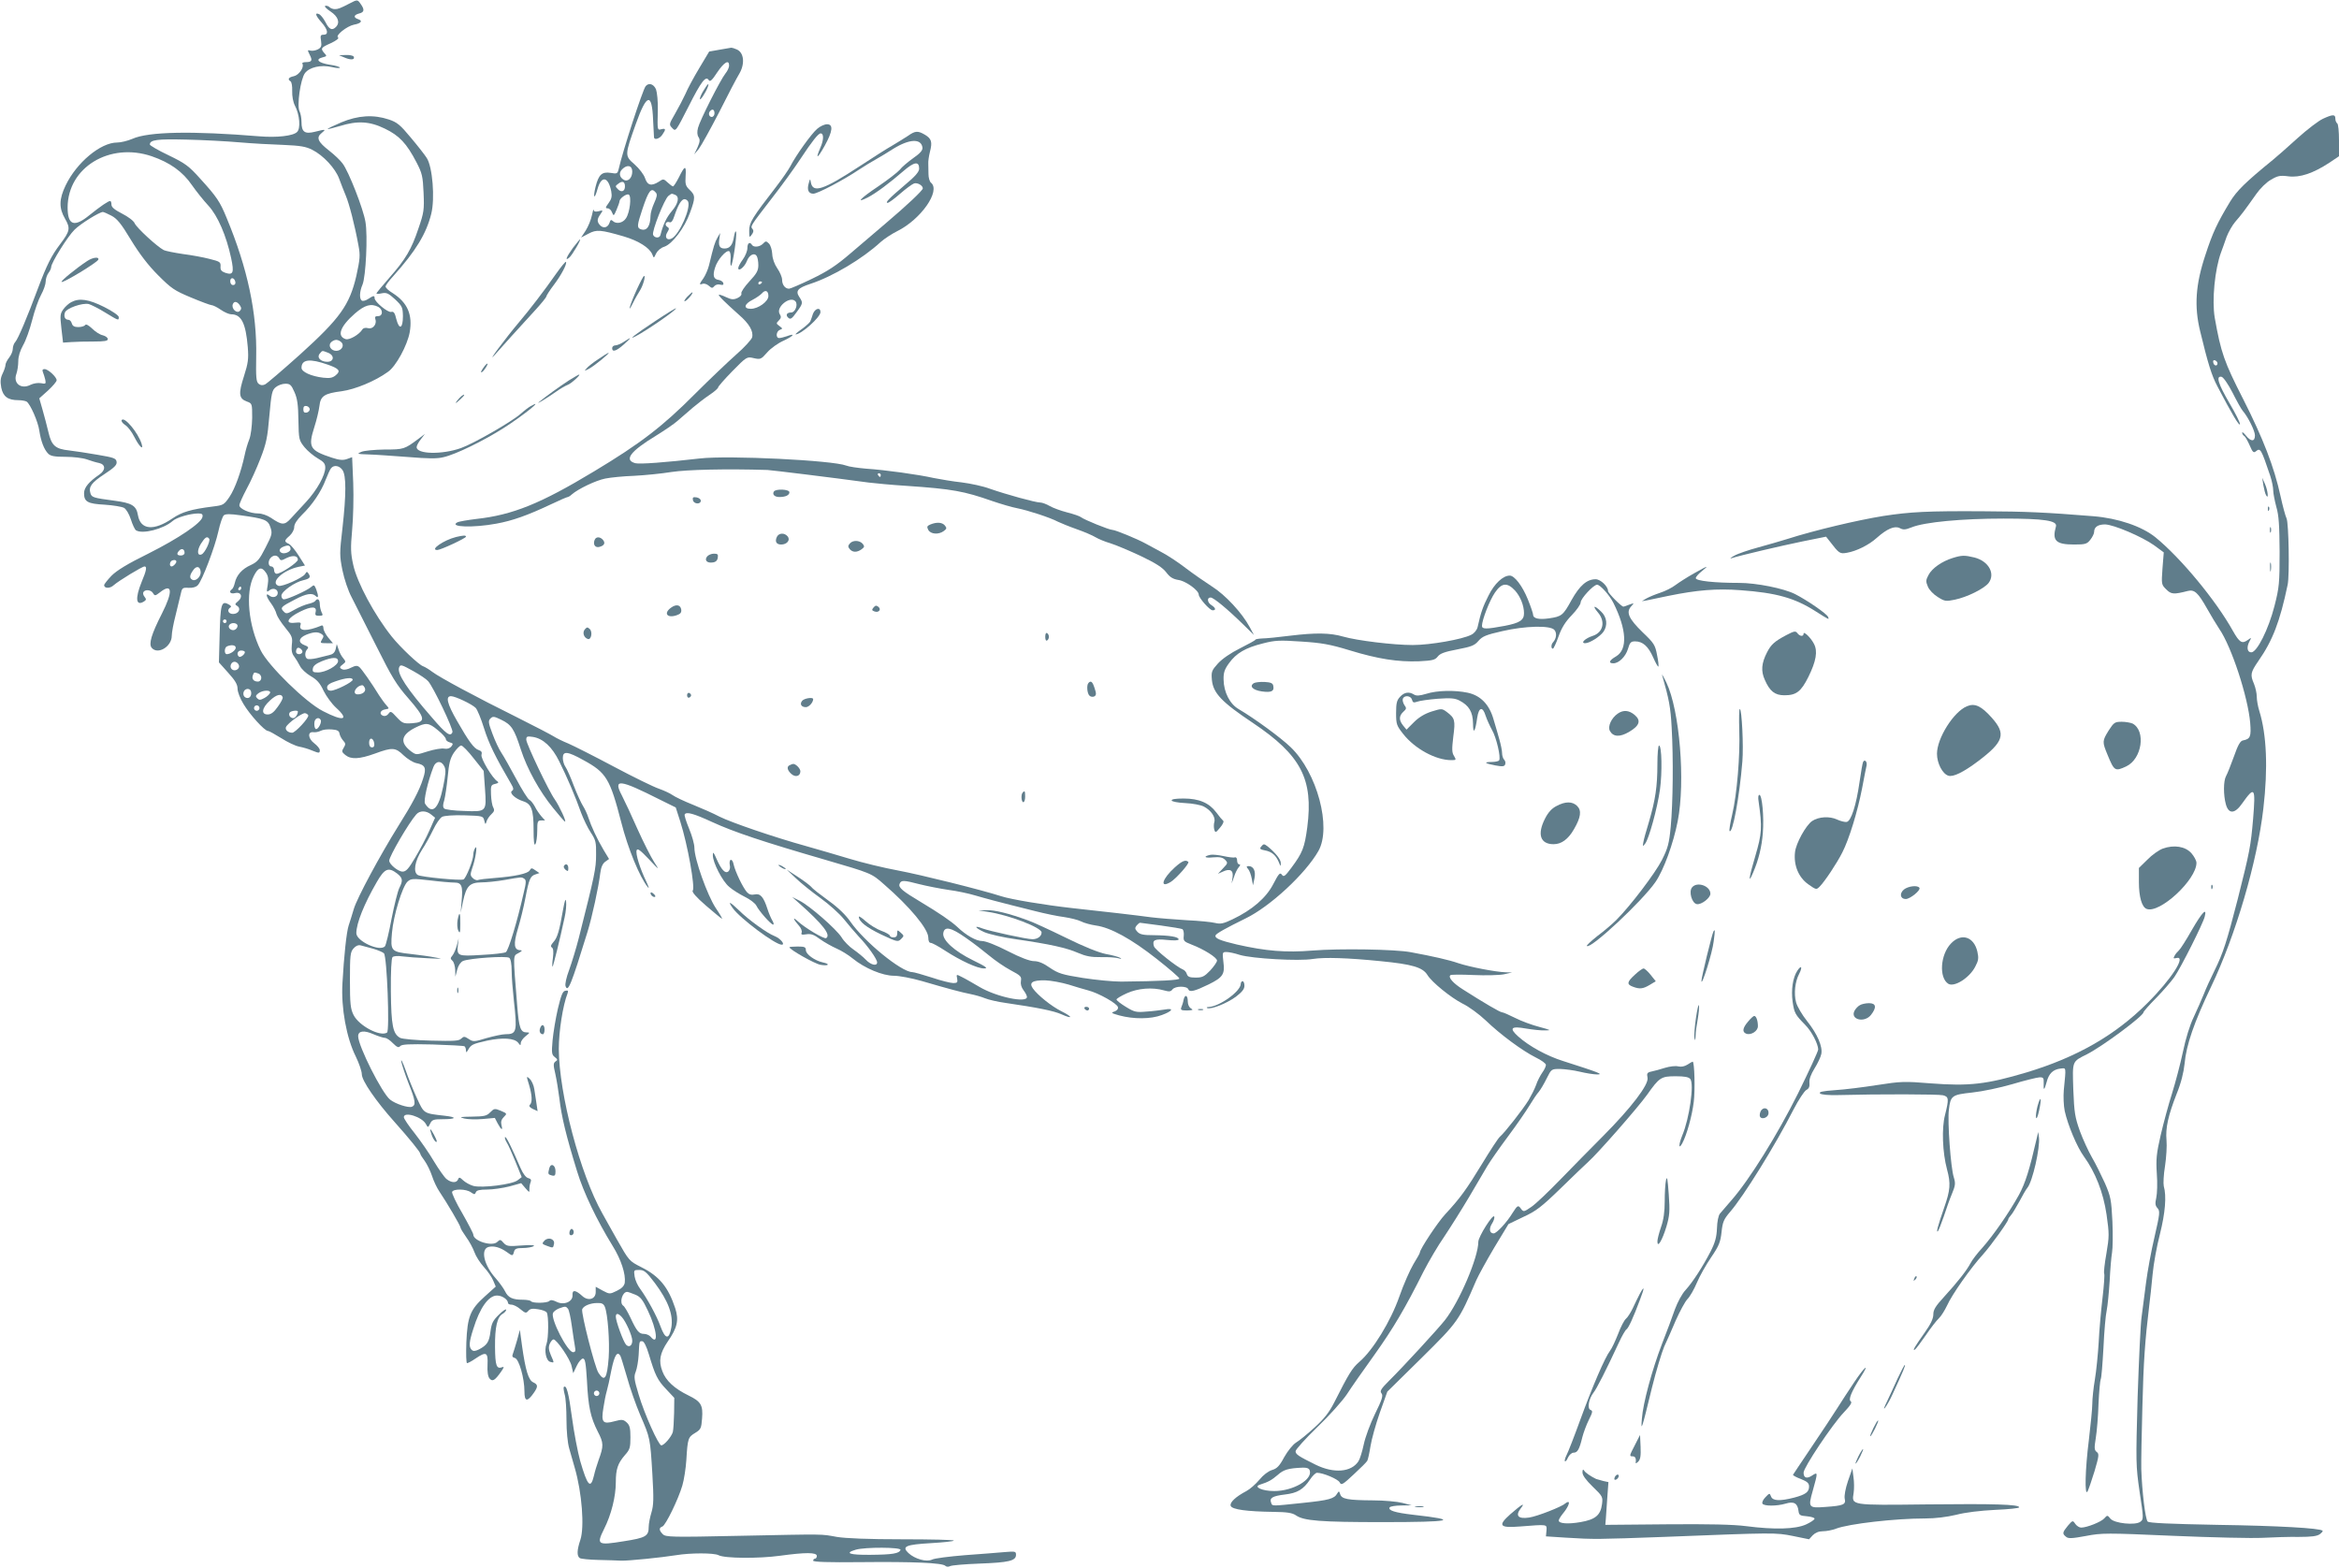 <?xml version="1.0" standalone="no"?>
<!DOCTYPE svg PUBLIC "-//W3C//DTD SVG 20010904//EN"
 "http://www.w3.org/TR/2001/REC-SVG-20010904/DTD/svg10.dtd">
<svg version="1.0" xmlns="http://www.w3.org/2000/svg"
 width="1280pt" height="858pt" viewBox="0 0 1280 858"
 preserveAspectRatio="xMidYMid meet">
<g transform="translate(0,858) scale(0.1,-0.1)"
fill="#607d8b" stroke="none">
<path d="M1915 8562 c-54 -28 -65 -32 -83 -32 -10 0 -23 5 -29 11 -6 6 -17 9
-23 7 -7 -2 6 -16 29 -31 42 -28 53 -61 29 -85 -21 -21 -37 -13 -57 27 -11 21
-27 41 -36 44 -24 10 -18 -9 15 -46 35 -40 39 -67 11 -67 -17 0 -19 -5 -14
-34 4 -28 1 -36 -17 -46 -12 -6 -30 -10 -41 -7 -17 5 -17 3 -4 -23 16 -31 12
-40 -22 -40 -13 0 -22 -4 -18 -9 11 -19 -19 -62 -47 -68 -29 -6 -36 -17 -18
-28 6 -4 10 -27 9 -53 -1 -28 5 -61 15 -80 26 -50 32 -125 12 -144 -21 -22
-111 -32 -207 -24 -365 30 -607 26 -695 -14 -26 -11 -63 -20 -83 -20 -91 0
-222 -110 -282 -235 -36 -75 -37 -124 -3 -182 30 -52 27 -68 -26 -138 -48 -63
-74 -115 -121 -240 -61 -164 -110 -279 -125 -296 -8 -8 -14 -26 -14 -38 0 -13
-9 -34 -20 -48 -11 -14 -20 -32 -20 -40 0 -8 -7 -30 -16 -48 -12 -25 -13 -44
-7 -77 10 -48 36 -68 93 -68 19 0 40 -4 46 -8 20 -14 62 -109 69 -158 9 -59
26 -104 49 -127 13 -13 35 -17 94 -17 42 0 94 -6 117 -14 22 -8 52 -17 68 -20
35 -8 36 -39 1 -63 -57 -39 -84 -71 -84 -102 0 -47 19 -58 113 -63 46 -3 93
-11 105 -17 12 -6 28 -33 38 -63 9 -29 22 -56 28 -60 35 -23 151 7 201 51 21
19 96 41 140 41 20 0 26 -4 23 -19 -6 -33 -130 -117 -295 -200 -116 -57 -174
-93 -203 -122 -22 -23 -40 -46 -40 -51 0 -19 32 -20 53 0 26 23 155 102 168
102 14 0 11 -21 -16 -85 -37 -91 -31 -135 14 -106 12 8 12 12 2 25 -7 8 -10
20 -6 26 10 16 43 12 53 -7 9 -15 12 -14 37 5 68 54 73 6 11 -116 -58 -114
-73 -166 -56 -187 33 -40 110 6 110 66 0 17 9 66 20 108 10 42 23 94 28 116 8
38 10 40 44 38 23 -1 41 4 51 15 24 26 93 208 112 294 9 42 23 82 30 88 10 8
35 8 91 0 132 -18 151 -25 164 -66 11 -33 9 -41 -27 -111 -33 -65 -44 -78 -80
-95 -48 -21 -79 -56 -88 -98 -4 -17 -11 -32 -16 -35 -19 -13 -8 -27 16 -21 35
9 46 -21 18 -44 -18 -15 -19 -18 -5 -26 23 -15 8 -44 -23 -44 -26 0 -35 23
-14 36 7 4 2 11 -13 18 -36 19 -42 -2 -46 -169 l-4 -150 51 -57 c38 -42 51
-64 51 -87 0 -17 14 -54 32 -83 34 -58 116 -148 134 -148 6 0 38 -18 72 -39
34 -22 78 -43 99 -47 21 -4 52 -13 70 -21 40 -16 43 -16 43 2 0 8 -14 25 -30
37 -35 26 -38 65 -5 61 11 -2 29 2 41 8 11 6 38 9 60 7 30 -2 40 -8 42 -23 2
-11 11 -28 20 -38 14 -15 14 -21 3 -39 -12 -19 -11 -24 9 -40 31 -25 76 -23
162 8 95 35 112 34 157 -10 20 -19 51 -38 68 -42 51 -10 58 -26 38 -86 -19
-62 -60 -139 -135 -258 -101 -162 -227 -396 -244 -455 -10 -33 -22 -73 -28
-90 -12 -36 -26 -171 -34 -316 -8 -135 22 -299 73 -401 18 -37 33 -81 33 -97
0 -35 77 -147 179 -261 83 -93 141 -165 141 -174 0 -4 11 -22 24 -39 13 -18
31 -55 40 -82 9 -28 27 -66 40 -85 43 -64 116 -188 116 -198 0 -5 14 -28 31
-52 17 -23 37 -60 45 -82 8 -23 31 -59 52 -82 21 -23 44 -56 51 -74 l14 -33
-60 -54 c-80 -72 -95 -110 -101 -252 -2 -63 -1 -113 4 -113 5 0 26 11 46 25
59 40 69 35 66 -33 -2 -39 2 -65 11 -76 16 -19 29 -11 63 37 16 23 18 29 7 25
-32 -12 -39 7 -40 110 -1 110 12 166 42 182 10 6 19 16 19 22 0 7 -18 -5 -39
-26 -34 -33 -41 -48 -47 -93 -7 -57 -18 -74 -63 -98 -21 -10 -31 -11 -40 -2
-16 16 -14 43 9 114 36 117 84 183 130 183 28 0 60 -22 60 -41 0 -5 9 -9 19
-9 11 0 33 -11 49 -25 27 -22 31 -23 43 -9 10 12 23 14 53 9 22 -3 44 -11 48
-18 11 -17 10 -141 -1 -171 -14 -36 -3 -93 20 -99 23 -6 23 -8 3 38 -12 29
-13 44 -5 62 6 13 15 23 20 23 17 0 91 -107 99 -146 l9 -39 19 40 c10 22 26
40 34 40 12 0 16 -23 22 -120 7 -145 20 -202 59 -279 33 -63 33 -79 5 -156 -9
-25 -21 -64 -26 -87 -18 -74 -35 -56 -75 82 -13 47 -34 155 -45 238 -18 135
-30 181 -45 166 -2 -3 0 -21 5 -40 6 -18 10 -81 10 -139 0 -62 6 -126 15 -157
8 -29 22 -77 30 -105 40 -137 54 -326 31 -395 -19 -56 -20 -89 -3 -100 6 -4
53 -9 102 -10 50 -1 106 -3 125 -4 40 -1 219 17 300 30 78 13 207 13 232 0 33
-18 222 -19 337 -3 139 19 201 19 201 -1 0 -8 -4 -15 -10 -15 -5 0 -10 -5 -10
-11 0 -7 78 -10 263 -8 283 3 444 -4 460 -20 6 -6 17 -7 26 -2 9 5 81 11 161
14 160 6 200 15 200 48 0 19 -4 20 -62 15 -35 -3 -133 -11 -218 -17 -85 -7
-166 -17 -179 -24 -30 -15 -95 3 -130 36 -38 36 -14 46 124 54 69 4 125 10
125 14 0 4 -127 7 -282 7 -186 0 -309 5 -358 13 -91 16 -50 16 -535 6 -373 -8
-402 -7 -418 9 -21 21 -22 35 -2 42 18 7 87 149 109 224 9 30 19 93 22 140 7
119 10 125 48 148 31 19 34 25 38 79 6 73 -6 93 -74 126 -78 38 -124 81 -143
132 -22 57 -14 99 29 163 53 76 62 118 41 183 -38 115 -87 175 -185 224 -67
34 -67 34 -134 152 -36 65 -73 129 -80 143 -120 212 -237 652 -238 900 0 95
22 238 48 304 5 14 3 17 -12 14 -15 -2 -23 -24 -41 -98 -12 -52 -25 -130 -29
-173 -6 -69 -5 -79 12 -92 16 -13 17 -16 4 -24 -12 -9 -13 -18 -1 -68 7 -32
17 -92 22 -133 12 -102 36 -202 97 -400 35 -115 107 -266 195 -409 46 -74 72
-154 66 -201 -3 -17 -16 -31 -43 -44 -39 -19 -40 -19 -78 1 l-38 21 0 -29 c0
-39 -41 -51 -73 -22 -37 34 -56 36 -54 6 3 -37 -47 -58 -88 -37 -20 10 -32 11
-39 4 -12 -12 -93 -13 -100 -1 -3 4 -23 8 -44 8 -57 0 -81 11 -98 46 -9 18
-32 49 -51 71 -65 72 -85 160 -39 172 29 7 62 -2 98 -27 33 -24 34 -24 41 1 4
16 14 20 49 20 23 0 50 5 58 10 10 6 -12 8 -65 4 -73 -6 -82 -4 -99 14 -16 19
-20 20 -34 6 -27 -28 -132 4 -132 40 0 6 -27 58 -60 116 -34 57 -58 110 -56
117 7 18 77 17 103 -2 19 -13 22 -13 27 0 4 11 21 15 62 15 30 0 85 8 121 17
l65 18 23 -27 c22 -25 23 -26 22 -5 0 12 3 29 7 38 5 12 1 18 -14 22 -12 3
-28 24 -41 54 -49 114 -80 176 -85 170 -3 -3 1 -16 9 -29 8 -12 30 -61 48
-106 l34 -84 -22 -17 c-28 -23 -196 -44 -243 -31 -18 5 -43 19 -55 30 -19 18
-23 19 -28 6 -8 -21 -37 -20 -64 2 -11 9 -42 53 -68 96 -25 43 -73 112 -105
153 -33 41 -60 81 -60 89 0 33 100 2 121 -38 11 -20 11 -20 23 3 10 21 19 24
68 24 76 0 82 11 11 19 -116 13 -112 11 -151 95 -19 42 -48 112 -63 156 -16
44 -26 64 -23 45 4 -19 22 -73 40 -119 38 -95 41 -119 18 -128 -19 -7 -89 15
-119 39 -44 34 -175 294 -175 347 0 30 32 34 84 11 26 -11 54 -20 63 -20 8 0
28 -13 43 -29 23 -23 32 -26 40 -16 9 10 48 12 177 9 92 -3 170 -7 175 -10 4
-3 8 -13 8 -22 1 -14 2 -14 12 3 16 28 24 32 104 50 84 18 150 14 170 -12 12
-16 13 -16 14 -1 0 9 12 26 26 37 24 19 25 21 7 21 -35 0 -43 23 -53 151 -23
284 -23 266 7 283 20 11 23 15 11 16 -36 0 -39 34 -14 117 13 43 32 119 41
168 20 105 27 121 56 130 l21 7 -22 15 c-20 14 -23 14 -31 0 -10 -18 -79 -33
-192 -42 -43 -3 -84 -8 -91 -11 -7 -3 -21 2 -29 11 -14 13 -14 20 -3 53 19 52
30 132 17 112 -6 -8 -11 -25 -11 -37 0 -30 -40 -131 -54 -136 -19 -7 -228 13
-249 24 -27 15 -18 75 22 138 18 27 45 76 61 109 16 34 38 66 50 72 12 6 62
10 122 8 100 -3 102 -4 108 -28 6 -24 7 -24 13 -4 4 12 16 29 27 39 15 14 17
22 9 37 -6 10 -11 42 -12 71 -2 47 0 52 23 57 17 4 21 8 12 14 -27 16 -93 127
-87 145 4 14 0 21 -15 26 -26 8 -55 48 -119 160 -54 94 -64 135 -33 135 23 0
114 -43 135 -64 9 -9 30 -60 46 -112 26 -83 61 -155 147 -302 15 -25 16 -34 6
-40 -17 -11 17 -43 61 -57 45 -14 57 -46 57 -155 0 -65 3 -90 10 -80 5 8 10
41 10 73 0 52 2 57 22 57 l21 0 -20 22 c-11 13 -28 37 -36 54 -9 17 -23 34
-30 37 -8 3 -40 54 -72 114 -32 59 -68 124 -81 143 -13 19 -35 66 -49 104 -23
61 -24 71 -11 84 13 13 20 12 59 -7 56 -27 71 -50 107 -162 35 -108 102 -229
177 -321 31 -38 59 -71 64 -74 13 -7 -31 87 -55 121 -32 44 -156 304 -156 327
0 18 5 20 37 15 55 -9 104 -54 143 -133 42 -84 90 -196 120 -282 13 -34 36
-83 53 -108 27 -41 30 -53 29 -122 0 -75 -7 -109 -95 -457 -14 -55 -38 -133
-52 -172 -16 -42 -24 -80 -20 -90 13 -36 30 5 120 297 25 81 61 246 70 322 4
32 13 52 27 62 l21 15 -29 48 c-38 64 -68 130 -84 178 -7 22 -21 51 -30 65 -9
14 -32 63 -50 110 -17 46 -38 93 -46 104 -8 11 -14 33 -14 48 0 39 25 37 113
-12 125 -68 145 -101 207 -341 36 -142 101 -300 145 -354 9 -11 5 2 -8 30 -35
72 -60 153 -53 172 5 12 20 0 66 -48 59 -63 60 -63 30 -17 -17 26 -58 107 -91
180 -32 73 -71 156 -86 185 -49 93 -14 89 208 -23 l87 -43 25 -78 c40 -125 82
-360 68 -377 -6 -7 19 -36 71 -81 44 -38 84 -71 89 -73 4 -2 -11 25 -35 60
-45 69 -116 266 -116 329 0 19 -13 66 -29 104 -16 39 -27 73 -24 78 9 16 49 5
151 -42 120 -55 279 -108 617 -206 253 -74 253 -73 323 -135 141 -122 242
-244 242 -291 0 -18 5 -29 13 -29 8 0 43 -19 78 -42 88 -57 178 -98 214 -98
24 0 13 9 -61 45 -100 49 -168 110 -162 148 6 40 42 32 123 -25 42 -29 100
-74 130 -99 30 -25 82 -61 116 -79 55 -29 60 -35 56 -58 -3 -17 2 -35 14 -51
10 -13 19 -30 19 -37 0 -35 -167 0 -260 55 -36 21 -79 46 -96 54 -31 16 -31
16 -26 -9 4 -20 0 -24 -21 -24 -14 0 -67 13 -117 30 -50 16 -99 30 -108 30
-60 1 -263 167 -339 277 -24 35 -66 76 -119 114 -44 32 -87 65 -94 75 -8 9
-41 34 -75 56 l-60 39 51 -48 c27 -26 88 -75 134 -108 46 -33 104 -85 128
-115 24 -30 61 -73 81 -95 50 -52 101 -124 101 -142 0 -22 -35 -14 -62 15 -14
15 -45 40 -68 56 -22 15 -52 45 -65 67 -30 46 -174 172 -230 200 l-40 20 35
-31 c133 -118 179 -177 151 -194 -10 -7 -116 56 -155 92 -31 29 -26 12 7 -25
11 -12 17 -29 14 -37 -5 -11 1 -13 26 -9 25 4 42 -2 75 -27 24 -17 65 -40 90
-51 26 -11 66 -36 89 -55 65 -53 163 -94 225 -94 29 0 97 -13 153 -29 151 -44
215 -61 265 -71 25 -5 61 -15 80 -23 19 -8 71 -20 115 -26 172 -25 262 -43
304 -62 63 -28 63 -15 -1 17 -54 27 -130 88 -156 125 -22 32 -2 45 67 44 33
-1 90 -12 128 -23 37 -12 86 -26 108 -32 58 -15 159 -72 163 -92 2 -10 -6 -19
-20 -24 -20 -6 -16 -9 27 -21 78 -21 172 -21 233 2 60 22 69 40 15 30 -21 -3
-65 -9 -99 -11 -56 -5 -66 -3 -113 26 -28 17 -51 35 -51 40 0 5 25 20 56 34
61 28 141 34 204 16 28 -8 37 -7 46 5 15 20 80 20 87 1 7 -18 36 -10 112 27
77 38 89 56 80 122 -6 53 -6 55 17 55 13 0 46 -7 73 -16 68 -20 323 -35 400
-22 64 10 190 6 369 -12 175 -17 231 -34 257 -75 24 -40 128 -124 192 -157 34
-16 91 -58 127 -92 82 -79 202 -167 274 -203 31 -15 56 -33 56 -41 0 -8 -9
-27 -20 -42 -11 -16 -27 -46 -34 -68 -8 -22 -27 -59 -41 -83 -33 -53 -131
-178 -156 -199 -10 -8 -54 -76 -99 -150 -84 -138 -120 -188 -201 -275 -41 -44
-139 -192 -139 -210 0 -4 -16 -32 -35 -63 -19 -32 -54 -111 -77 -177 -47 -135
-145 -295 -219 -358 -40 -35 -57 -63 -138 -223 -27 -53 -54 -88 -107 -136 -39
-36 -85 -73 -102 -83 -17 -11 -44 -44 -64 -79 -26 -49 -40 -63 -67 -71 -20 -6
-48 -27 -69 -53 -20 -24 -52 -52 -71 -62 -59 -31 -93 -63 -86 -81 7 -20 88
-31 235 -33 74 -1 101 -5 122 -19 43 -30 134 -37 475 -37 381 0 427 11 168 40
-103 12 -140 24 -130 41 4 5 32 10 63 10 l57 1 -50 13 c-27 7 -100 14 -161 14
-139 1 -172 7 -180 34 -6 18 -7 18 -16 4 -16 -29 -44 -37 -189 -52 -174 -18
-166 -19 -173 2 -10 25 8 36 75 44 69 8 102 28 138 82 13 20 31 37 38 37 33 0
114 -34 124 -52 9 -18 16 -14 77 43 37 34 70 67 74 74 4 6 12 43 18 81 6 38
29 120 51 183 l41 115 188 185 c201 199 203 202 299 425 12 27 56 107 98 178
l78 129 81 39 c70 32 100 55 206 158 67 66 135 130 149 143 54 48 275 301 322
367 68 96 77 102 157 102 48 0 71 -4 80 -15 22 -27 -5 -217 -44 -309 -20 -49
-21 -81 0 -43 24 44 54 151 63 227 8 64 4 220 -6 220 -2 0 -15 -7 -28 -16 -16
-10 -34 -14 -51 -10 -14 4 -47 0 -73 -8 -25 -8 -58 -17 -73 -20 -24 -5 -27
-10 -22 -34 8 -37 -89 -164 -243 -319 -65 -65 -170 -172 -234 -238 -64 -66
-135 -134 -159 -150 -39 -27 -43 -28 -55 -12 -17 24 -20 22 -47 -20 -32 -53
-88 -113 -104 -113 -23 0 -27 26 -9 54 9 14 15 31 12 38 -6 18 -87 -110 -87
-138 0 -85 -103 -327 -183 -429 -37 -47 -229 -256 -306 -332 -44 -44 -51 -56
-41 -68 10 -12 4 -33 -35 -112 -26 -53 -54 -129 -62 -168 -8 -38 -21 -80 -29
-92 -39 -60 -134 -68 -234 -19 -95 47 -110 57 -110 74 0 9 54 69 119 132 66
63 138 144 162 180 23 36 91 133 150 215 104 146 169 256 270 458 28 54 78
140 113 190 34 51 95 148 136 217 40 69 85 145 100 170 15 25 65 97 112 160
47 63 100 140 118 170 18 30 41 64 51 75 9 11 29 44 43 73 26 52 26 52 74 52
26 -1 74 -7 107 -15 33 -8 76 -15 95 -15 37 0 12 10 -185 73 -90 28 -188 82
-247 135 -51 46 -39 58 44 43 36 -6 82 -11 104 -10 35 0 31 2 -32 19 -39 10
-99 32 -132 49 -34 17 -66 31 -72 31 -11 0 -101 53 -214 125 -54 34 -82 66
-69 78 3 4 60 4 127 1 66 -3 141 -1 166 4 l45 10 -36 1 c-55 2 -196 29 -259
50 -52 18 -136 37 -260 60 -84 16 -389 21 -537 9 -147 -12 -255 -3 -414 33
-93 22 -122 34 -117 50 3 10 59 41 163 92 135 65 329 245 400 370 73 129 -7
429 -152 568 -55 53 -196 156 -284 208 -49 28 -82 93 -83 162 -1 37 5 56 30
90 39 54 89 84 186 108 66 17 91 18 209 10 110 -7 157 -15 265 -48 157 -48
264 -64 379 -60 75 4 88 7 103 26 13 17 38 26 107 39 77 15 94 21 116 47 22
25 42 33 130 53 126 29 259 32 284 8 16 -16 13 -48 -6 -69 -11 -11 -12 -35 -1
-35 4 0 18 30 31 67 17 48 38 81 73 117 26 27 48 58 48 69 0 21 70 97 90 97
17 0 68 -57 89 -99 73 -146 79 -255 15 -293 -38 -22 -44 -38 -15 -38 30 0 67
36 80 79 10 35 16 41 39 41 42 0 72 -27 99 -88 13 -30 26 -52 28 -50 3 3 0 31
-7 64 -10 54 -17 65 -79 124 -75 73 -92 109 -63 141 18 20 18 20 -10 10 -15
-6 -29 -11 -32 -11 -11 0 -84 74 -84 85 0 26 -41 65 -68 65 -48 0 -87 -34
-132 -114 -46 -84 -54 -90 -123 -100 -54 -8 -87 -1 -87 19 0 7 -13 46 -29 85
-30 74 -73 130 -99 130 -37 0 -84 -44 -116 -109 -31 -61 -42 -92 -60 -173 -4
-16 -18 -34 -35 -42 -48 -25 -224 -56 -320 -56 -105 0 -303 24 -380 46 -72 21
-152 22 -291 5 -63 -8 -132 -15 -152 -15 -21 -1 -38 -4 -38 -7 0 -3 -38 -24
-84 -47 -52 -26 -97 -57 -121 -83 -34 -38 -37 -45 -33 -90 7 -72 53 -121 224
-235 264 -177 332 -308 298 -571 -15 -112 -26 -140 -87 -222 -35 -47 -42 -52
-52 -38 -10 14 -17 7 -47 -51 -39 -76 -116 -142 -223 -193 -50 -24 -66 -27
-95 -20 -19 5 -89 12 -155 15 -66 4 -154 11 -195 16 -81 11 -262 32 -430 50
-153 17 -338 48 -390 65 -112 36 -438 117 -565 141 -77 14 -196 43 -265 64
-69 21 -177 52 -240 70 -173 48 -407 128 -473 161 -32 17 -98 46 -145 65 -48
19 -98 43 -112 53 -14 10 -47 25 -75 35 -27 9 -138 63 -245 120 -107 57 -220
114 -250 127 -30 12 -66 30 -80 39 -14 9 -104 56 -200 104 -222 110 -423 218
-464 249 -17 13 -40 27 -51 31 -22 7 -124 103 -171 162 -95 119 -190 296 -211
393 -14 63 -15 91 -6 190 6 64 9 180 6 258 l-6 141 -28 -10 c-22 -8 -42 -6
-82 7 -122 40 -132 57 -97 167 13 40 25 92 28 116 6 55 27 69 122 81 73 10
183 55 253 106 44 30 106 145 119 216 17 97 -12 163 -93 215 -22 13 -39 29
-39 36 0 6 19 32 43 58 122 136 180 231 207 340 21 84 7 258 -25 306 -10 16
-49 66 -87 111 -58 70 -75 84 -120 99 -84 28 -168 23 -261 -16 -42 -18 -76
-34 -74 -36 1 -2 31 6 66 16 96 30 163 27 247 -14 79 -38 119 -80 174 -186 30
-58 34 -75 38 -165 4 -93 2 -108 -28 -195 -38 -114 -70 -169 -161 -272 -38
-43 -69 -81 -69 -84 0 -3 13 -3 30 1 25 5 36 0 72 -33 39 -37 42 -44 43 -92 0
-68 -20 -78 -36 -17 -8 35 -15 44 -28 40 -18 -5 -91 55 -91 75 0 16 -6 15 -35
-4 -13 -9 -29 -13 -35 -9 -14 9 -13 49 4 88 18 44 29 267 16 342 -11 70 -92
277 -125 320 -12 17 -45 48 -73 70 -63 49 -73 72 -42 97 26 21 23 22 -36 7
-56 -14 -74 -2 -74 53 0 22 -5 48 -11 60 -15 28 5 175 30 208 24 32 87 47 147
33 24 -6 44 -7 44 -3 0 4 -26 12 -57 16 -61 10 -80 29 -38 40 24 6 25 8 10 23
-22 26 -20 30 36 55 30 14 46 27 39 31 -17 10 48 62 87 70 39 7 50 21 23 30
-27 9 -25 23 5 31 29 7 31 21 9 52 -17 25 -19 25 -59 4z m-605 -761 c69 -6
177 -12 241 -14 93 -4 123 -9 158 -27 60 -30 126 -101 147 -158 9 -26 26 -67
36 -92 19 -45 49 -160 70 -275 10 -53 8 -73 -12 -165 -37 -159 -89 -232 -308
-430 -95 -85 -181 -159 -192 -164 -13 -6 -25 -5 -35 4 -13 11 -15 36 -13 149
5 237 -47 483 -162 759 -36 88 -53 114 -145 215 -62 69 -81 83 -172 127 -57
27 -103 54 -103 59 0 26 40 31 200 27 91 -2 221 -9 290 -15z m-480 -76 c99
-34 170 -84 221 -159 23 -33 63 -83 89 -111 52 -56 99 -166 125 -288 17 -80
11 -94 -32 -80 -22 8 -28 16 -26 36 1 23 -4 26 -60 40 -34 9 -100 21 -147 27
-46 7 -94 16 -105 22 -36 19 -147 121 -158 146 -6 14 -36 36 -69 53 -41 21
-58 35 -58 49 0 11 -3 20 -7 20 -11 0 -53 -29 -113 -77 -84 -69 -120 -56 -120
42 1 219 230 358 460 280z m-221 -325 c31 -16 53 -42 107 -132 47 -77 94 -139
149 -194 73 -73 89 -84 180 -122 55 -23 106 -42 113 -42 7 0 30 -11 50 -25 20
-14 46 -25 57 -25 56 0 80 -49 91 -180 5 -64 2 -87 -21 -159 -31 -96 -28 -122
15 -138 30 -11 30 -11 30 -90 -1 -45 -7 -95 -16 -118 -9 -22 -20 -60 -25 -85
-20 -93 -53 -184 -83 -229 -30 -44 -34 -46 -91 -53 -119 -15 -170 -30 -221
-65 -103 -70 -175 -63 -189 17 -9 53 -32 67 -130 80 -114 15 -123 18 -130 40
-11 36 5 58 76 105 55 36 70 51 67 68 -3 19 -15 23 -103 38 -55 10 -126 20
-157 24 -76 8 -96 27 -113 100 -8 33 -22 88 -32 122 l-18 63 48 43 c26 24 47
49 47 56 0 18 -47 61 -66 61 -11 0 -14 -5 -9 -17 4 -10 10 -29 13 -42 4 -22 2
-23 -24 -18 -16 3 -41 -1 -57 -9 -52 -27 -97 9 -77 61 5 14 10 45 10 68 0 27
10 58 26 87 15 25 37 87 50 138 13 52 35 114 49 139 14 25 25 58 25 72 0 15 7
36 15 47 8 10 15 25 15 32 0 24 91 169 128 205 33 33 135 96 155 97 4 0 25 -9
46 -20z m679 -363 c2 -10 -3 -17 -12 -17 -10 0 -16 9 -16 21 0 24 23 21 28 -4z
m26 -130 c8 -12 7 -20 -2 -29 -16 -16 -47 13 -38 37 7 19 25 16 40 -8z m757
-7 c26 -15 25 -50 -2 -50 -15 0 -19 -4 -15 -16 10 -27 -13 -57 -39 -50 -15 4
-27 1 -32 -7 -17 -28 -71 -59 -91 -53 -50 16 -31 69 50 140 54 47 89 57 129
36z m-201 -195 c15 -18 -2 -45 -30 -45 -28 0 -45 27 -30 45 7 8 20 15 30 15
10 0 23 -7 30 -15z m-76 -55 c38 -14 35 -50 -3 -50 -37 0 -59 24 -41 45 15 18
12 17 44 5z m1 -66 c62 -22 71 -34 42 -58 -17 -14 -32 -17 -68 -13 -67 8 -119
32 -119 54 0 47 46 52 145 17z m-184 -149 c16 -35 21 -70 22 -154 2 -106 3
-110 33 -148 17 -21 50 -48 72 -61 33 -19 42 -29 42 -51 0 -42 -46 -124 -105
-188 -30 -32 -68 -73 -84 -91 -34 -37 -48 -37 -108 4 -21 14 -50 24 -70 24
-45 0 -103 25 -103 45 0 9 18 48 39 88 22 40 56 115 76 167 32 82 39 115 49
234 11 125 15 141 35 157 13 11 36 19 53 19 25 0 32 -6 49 -45z m84 -95 c0 -8
-8 -16 -17 -18 -13 -2 -18 3 -18 18 0 15 5 20 18 18 9 -2 17 -10 17 -18z m179
-332 c21 -30 21 -132 0 -319 -16 -136 -16 -150 0 -230 10 -48 31 -112 51 -149
18 -36 78 -155 134 -265 86 -172 110 -212 176 -287 94 -108 98 -131 20 -136
-47 -3 -53 0 -84 33 -30 33 -34 35 -45 19 -8 -11 -20 -15 -30 -11 -23 9 -15
31 13 35 22 4 22 4 5 23 -10 11 -27 35 -39 53 -43 70 -94 142 -108 155 -13 10
-21 9 -46 -3 -16 -9 -37 -13 -45 -10 -20 8 -20 14 1 29 16 12 16 15 2 32 -9
10 -21 31 -26 48 l-10 30 -6 -27 c-5 -20 -16 -29 -35 -33 -15 -4 -46 -11 -69
-17 -23 -5 -46 -7 -52 -3 -14 8 -14 38 1 53 8 8 5 14 -15 21 -37 14 -34 39 8
57 40 16 64 18 85 4 12 -8 13 -13 2 -30 -11 -19 -10 -20 24 -20 l36 0 -26 31
c-14 17 -26 40 -26 51 0 12 -5 18 -12 14 -78 -32 -124 -31 -114 2 5 16 1 17
-30 14 -58 -7 -41 27 29 61 63 31 93 29 84 -3 -4 -16 0 -20 19 -20 21 0 23 3
14 19 -5 11 -10 31 -10 45 0 26 -13 35 -25 17 -3 -5 -20 -12 -38 -16 -17 -4
-52 -18 -76 -32 -40 -23 -45 -24 -59 -9 -20 20 -14 26 62 65 62 33 95 38 114
19 15 -15 16 0 2 38 -10 24 -12 25 -28 11 -20 -18 -128 -67 -148 -67 -8 0 -14
9 -14 20 0 23 74 75 121 85 34 8 41 16 28 35 -8 13 -11 13 -19 -1 -12 -21
-127 -72 -146 -65 -48 18 23 85 110 104 l35 7 -35 55 c-19 30 -43 59 -54 64
-26 12 -25 18 5 44 14 13 25 33 25 47 0 17 15 40 43 68 56 54 105 127 129 191
11 28 24 57 30 64 16 19 45 14 62 -10z m-729 -377 c7 -13 -25 -79 -42 -85 -24
-10 -26 22 -3 59 22 35 34 43 45 26z m445 -56 c0 -16 -35 -29 -50 -20 -17 10
-11 25 13 34 25 10 37 6 37 -14z m-580 -21 c0 -8 -9 -14 -20 -14 -22 0 -26 10
-8 28 13 13 28 7 28 -14z m518 -29 c7 -14 12 -14 40 1 35 17 62 13 62 -9 0
-15 -93 -77 -116 -77 -8 0 -14 9 -14 20 0 11 -7 20 -15 20 -18 0 -20 31 -3 48
16 16 35 15 46 -3z m-569 -31 c-6 -8 -15 -14 -20 -14 -14 0 -11 28 4 33 20 7
29 -4 16 -19z m139 -41 c4 -25 -23 -54 -43 -47 -19 8 -19 24 1 52 18 27 38 24
42 -5z m358 -8 c12 -18 14 -35 9 -67 -7 -38 -6 -41 9 -29 19 16 46 8 46 -14 0
-21 -27 -30 -45 -15 -24 20 -19 -6 9 -43 13 -18 26 -43 29 -57 4 -14 25 -47
48 -75 37 -45 41 -54 36 -93 -3 -31 0 -49 13 -65 9 -12 23 -35 31 -51 8 -17
34 -41 59 -56 35 -20 51 -38 71 -81 15 -30 45 -71 68 -92 75 -68 41 -77 -71
-19 -95 48 -299 248 -341 332 -68 138 -85 317 -38 408 24 48 43 53 67 17z
m6835 -97 c29 -32 49 -82 49 -124 0 -38 -23 -53 -105 -69 -102 -19 -125 -19
-125 0 0 32 42 140 71 182 37 54 67 57 110 11z m-6971 12 c0 -5 -5 -10 -11
-10 -5 0 -7 5 -4 10 3 6 8 10 11 10 2 0 4 -4 4 -10z m-80 -180 c0 -5 -4 -10
-10 -10 -5 0 -10 5 -10 10 0 6 5 10 10 10 6 0 10 -4 10 -10z m60 -25 c0 -9 -7
-18 -16 -22 -18 -7 -39 11 -30 26 11 17 46 13 46 -4z m-10 -120 c0 -14 -29
-35 -49 -35 -15 0 -14 37 2 43 24 10 47 7 47 -8z m364 -26 c-8 -14 -34 -11
-34 4 0 8 3 17 7 20 9 9 34 -13 27 -24z m-314 2 c0 -13 -26 -32 -33 -24 -14
13 -6 33 13 33 11 0 20 -4 20 -9z m510 -49 c0 -24 -68 -62 -110 -62 -26 0 -31
3 -28 21 2 15 17 27 48 40 60 24 90 24 90 1z m-542 -25 c4 -20 -25 -34 -40
-19 -15 15 -1 44 19 40 10 -2 19 -11 21 -21z m956 -31 c34 -19 70 -43 79 -54
28 -31 139 -263 133 -279 -11 -27 -34 -11 -112 80 -138 158 -192 241 -180 274
7 18 12 17 80 -21z m-850 -12 c23 -9 20 -44 -3 -44 -23 0 -35 15 -27 35 6 17
8 17 30 9z m516 -34 c0 -13 -94 -60 -120 -60 -13 0 -20 7 -20 18 0 13 14 23
48 34 55 19 92 22 92 8z m67 -46 c7 -18 -12 -34 -39 -34 -35 0 -10 48 25 50 4
0 10 -7 14 -16z m-624 -16 c6 -19 -3 -38 -18 -38 -18 0 -28 17 -21 35 7 18 33
20 39 3z m105 -10 c-3 -7 -16 -20 -31 -28 -22 -12 -29 -12 -39 -2 -11 11 -9
16 6 28 25 18 69 19 64 2z m69 -24 c2 -6 -10 -29 -27 -52 -21 -30 -37 -42 -55
-42 -38 0 -32 36 12 76 36 34 63 40 70 18z m-127 -59 c0 -8 -7 -15 -15 -15 -8
0 -15 7 -15 15 0 8 7 15 15 15 8 0 15 -7 15 -15z m210 -19 c0 -16 -14 -36 -25
-36 -17 0 -28 17 -20 30 6 10 45 15 45 6z m57 -21 c4 -14 -71 -95 -88 -95 -23
0 -40 16 -34 31 9 21 88 78 104 76 8 -1 16 -7 18 -12z m68 -25 c7 -12 -12 -50
-25 -50 -11 0 -14 43 -3 53 9 10 21 9 28 -3z m641 -56 c24 -19 44 -41 44 -49
0 -7 10 -15 22 -18 18 -5 19 -8 8 -22 -9 -11 -23 -15 -39 -12 -14 3 -55 -4
-90 -15 -63 -20 -63 -20 -90 -1 -64 48 -58 90 20 130 60 30 75 29 125 -13z
m-348 -72 c2 -15 -2 -22 -12 -22 -11 0 -16 9 -16 26 0 31 23 28 28 -4z m544
-82 l55 -69 7 -97 c9 -127 9 -127 -115 -122 -54 1 -103 8 -108 13 -8 8 -8 21
0 45 5 19 14 77 19 128 7 75 13 101 34 133 15 21 32 39 40 39 7 0 38 -31 68
-70z m-160 -45 c9 -19 7 -43 -7 -111 -25 -122 -60 -154 -99 -92 -9 15 14 118
46 201 13 34 44 36 60 2z m-72 -263 l21 -17 -31 -70 c-17 -39 -52 -105 -77
-147 -37 -63 -51 -78 -70 -78 -24 0 -73 40 -73 60 0 23 107 207 148 253 19 22
54 22 82 -1z m-186 -323 c30 -24 32 -38 11 -79 -8 -16 -27 -91 -42 -167 -14
-76 -31 -144 -36 -151 -26 -33 -157 27 -157 71 0 54 43 161 112 280 43 75 64
83 112 46z m695 -28 c11 -7 11 -20 -3 -77 -36 -160 -84 -317 -98 -325 -9 -5
-69 -12 -133 -15 -131 -8 -136 -6 -129 55 l4 36 -10 -39 c-6 -22 -17 -47 -24
-55 -12 -14 -12 -18 0 -29 8 -7 14 -29 15 -50 l1 -37 10 38 c6 24 19 42 32 48
36 15 239 29 253 17 8 -6 13 -34 13 -72 0 -33 6 -106 12 -161 19 -172 16 -185
-47 -185 -16 0 -62 -10 -102 -21 -68 -21 -74 -21 -98 -5 -23 15 -27 15 -41 2
-12 -13 -41 -14 -164 -11 -84 2 -158 9 -170 15 -40 22 -49 66 -51 254 -1 111
3 182 9 188 6 6 29 8 54 4 23 -3 86 -8 138 -10 82 -4 88 -4 42 4 -29 6 -89 14
-133 19 -109 12 -113 16 -104 116 8 95 57 254 85 280 19 17 28 18 123 7 56 -7
116 -12 134 -12 40 0 47 -19 39 -103 l-5 -62 13 63 c18 83 36 102 100 103 28
0 85 6 126 13 97 17 93 17 109 7z m2163 -30 c40 -10 111 -24 158 -31 47 -6
112 -20 145 -30 59 -17 112 -32 325 -85 58 -15 132 -30 165 -34 33 -5 74 -15
90 -23 17 -9 54 -19 82 -23 81 -11 195 -74 332 -182 69 -54 125 -103 125 -108
1 -9 -103 -15 -319 -17 -44 0 -138 9 -209 20 -114 18 -135 25 -181 56 -35 25
-63 36 -86 36 -23 0 -74 19 -144 55 -64 33 -121 55 -140 55 -33 0 -88 31 -136
77 -34 32 -104 79 -199 136 -102 61 -125 80 -117 100 8 21 21 21 109 -2z
m1321 -226 c59 -8 112 -17 118 -20 5 -4 9 -20 7 -37 -3 -27 1 -31 42 -47 68
-26 140 -71 140 -88 0 -8 -17 -32 -37 -54 -32 -33 -43 -39 -79 -39 -33 0 -44
4 -49 19 -3 11 -13 22 -21 25 -33 13 -154 109 -159 127 -11 35 4 42 71 35 38
-4 64 -3 64 3 0 14 -49 22 -134 23 -60 0 -78 4 -92 19 -14 15 -14 21 -4 34 7
8 15 15 19 15 3 0 54 -7 114 -15z m-4311 -127 c27 -8 53 -19 59 -25 17 -17 32
-425 17 -434 -38 -24 -153 37 -183 96 -17 34 -20 61 -20 191 0 137 2 154 20
174 12 14 27 20 40 16 11 -3 41 -11 67 -18z m1542 -1830 c73 -98 101 -173 90
-242 -12 -69 -33 -67 -59 4 -21 59 -74 155 -112 207 -13 17 -27 47 -30 67 -5
35 -5 36 25 36 27 0 39 -10 86 -72z m-108 -63 c29 -12 41 -27 70 -89 50 -105
59 -195 14 -141 -7 8 -23 15 -35 15 -28 0 -40 14 -75 89 -15 32 -33 62 -39 65
-23 15 -6 76 21 76 5 0 24 -7 44 -15z m-166 -67 c16 -39 27 -189 21 -278 -9
-115 -22 -135 -56 -83 -20 30 -96 329 -89 348 7 18 44 34 82 34 25 1 35 -4 42
-21z m-202 -10 c6 -7 15 -49 21 -93 6 -44 14 -95 17 -112 5 -26 3 -33 -10 -33
-30 0 -123 180 -110 214 3 8 18 19 32 25 36 13 38 13 50 -1z m295 -46 c22 -24
57 -102 57 -129 0 -28 -18 -39 -34 -22 -15 16 -56 129 -56 153 0 21 13 20 33
-2z m148 -204 c34 -114 47 -141 95 -191 l44 -47 -1 -82 c-1 -46 -4 -93 -7
-105 -8 -27 -48 -73 -63 -73 -15 0 -92 170 -124 278 -25 83 -27 98 -16 125 7
18 14 59 16 92 4 78 3 75 19 75 10 0 23 -26 37 -72z m-156 -8 c3 -5 19 -58 36
-116 16 -59 49 -153 73 -209 54 -125 54 -124 66 -322 8 -134 7 -170 -5 -210
-8 -26 -15 -62 -15 -79 0 -51 -16 -60 -138 -79 -143 -23 -149 -19 -106 68 39
77 64 177 64 255 0 72 11 104 50 149 27 30 30 41 30 97 0 51 -4 66 -20 81 -19
17 -26 18 -67 7 -65 -18 -74 -6 -61 73 5 33 13 74 18 90 5 17 17 69 26 118 17
81 32 105 49 77z m-115 -205 c0 -8 -7 -15 -15 -15 -8 0 -15 7 -15 15 0 8 7 15
15 15 8 0 15 -7 15 -15z m3887 -421 c19 -50 -90 -114 -194 -114 -66 0 -116 23
-78 35 47 15 64 25 97 53 32 29 58 37 136 40 21 1 35 -3 39 -14z m-2239 -436
c-7 -20 -45 -26 -165 -27 -114 -1 -144 9 -80 28 51 15 250 14 245 -1z"/>
<path d="M478 7152 c-60 -39 -148 -111 -141 -115 10 -6 196 107 201 122 6 17
-30 13 -60 -7z"/>
<path d="M391 6927 c-13 -6 -33 -24 -44 -39 -18 -25 -19 -34 -11 -105 l9 -78
45 3 c25 2 80 3 123 3 58 0 77 3 77 13 0 8 -12 17 -27 21 -16 3 -42 20 -59 37
-20 19 -34 26 -38 19 -4 -6 -21 -11 -38 -11 -21 0 -31 6 -35 20 -3 11 -11 20
-19 20 -18 0 -26 17 -19 39 7 24 96 55 131 47 13 -4 54 -24 89 -46 74 -45 75
-46 75 -25 0 8 -34 32 -80 55 -84 42 -135 50 -179 27z"/>
<path d="M666 6281 c-4 -5 5 -18 19 -27 15 -9 37 -39 50 -65 27 -53 52 -77 40
-38 -19 61 -95 152 -109 130z"/>
<path d="M2504 3544 c-3 -19 -2 -45 4 -57 9 -18 11 -12 11 36 1 65 -5 74 -15
21z"/>
<path d="M2502 3160 c0 -14 2 -19 5 -12 2 6 2 18 0 25 -3 6 -5 1 -5 -13z"/>
<path d="M5405 3590 c115 -17 295 -86 295 -113 0 -21 -22 -37 -50 -37 -32 0
-233 44 -274 59 -50 20 -41 3 10 -20 27 -12 108 -30 179 -40 180 -26 271 -46
335 -74 42 -18 72 -24 125 -23 39 1 81 -2 95 -6 17 -5 20 -4 10 2 -8 5 -43 15
-78 21 -40 8 -120 40 -221 90 -88 43 -181 86 -208 95 -104 38 -180 56 -223 55
l-45 -1 50 -8z"/>
<path d="M3938 8308 l-57 -10 -55 -92 c-30 -50 -64 -113 -75 -140 -12 -26 -37
-74 -56 -107 -34 -59 -35 -60 -16 -80 19 -20 19 -19 89 118 70 139 95 171 111
144 7 -10 18 0 46 43 38 56 65 72 65 37 0 -10 -9 -30 -20 -43 -29 -37 -140
-257 -150 -297 -6 -22 -5 -40 3 -52 9 -14 7 -26 -6 -56 l-18 -38 25 30 c13 17
63 107 111 200 47 94 97 189 111 212 31 53 26 114 -13 132 -13 6 -27 10 -31
10 -4 -1 -33 -6 -64 -11z m-28 -348 c0 -11 -7 -20 -15 -20 -15 0 -21 21 -8 33
12 13 23 7 23 -13z"/>
<path d="M1888 8264 c33 -14 57 -11 47 7 -4 5 -23 9 -43 8 l-37 -1 33 -14z"/>
<path d="M3533 8108 c-16 -20 -126 -357 -147 -452 -7 -27 -9 -28 -45 -22 -47
7 -65 -9 -82 -77 -15 -62 -6 -72 11 -11 21 75 59 68 75 -13 5 -28 2 -42 -15
-65 -17 -23 -18 -28 -5 -28 9 0 20 -10 24 -22 9 -22 10 -21 25 14 9 21 16 41
16 46 0 16 39 44 51 37 16 -10 6 -97 -15 -129 -17 -27 -54 -34 -73 -15 -8 8
-13 6 -17 -9 -9 -27 -32 -34 -51 -16 -19 20 -19 34 1 62 15 22 15 23 -10 16
-18 -4 -26 -2 -27 7 -1 8 -5 -6 -10 -30 -5 -24 -20 -61 -34 -83 l-25 -38 40
21 c45 24 66 22 194 -15 81 -24 141 -62 156 -99 8 -21 8 -21 20 5 8 16 26 32
46 38 43 15 110 102 140 186 30 82 30 95 -2 125 -22 21 -25 31 -22 76 4 60 -4
59 -37 -8 -14 -27 -28 -49 -32 -49 -4 0 -17 10 -29 21 -22 21 -25 21 -48 5
-41 -26 -63 -21 -76 19 -6 19 -32 53 -57 75 -55 48 -55 49 7 223 59 166 88
172 94 21 3 -49 5 -92 5 -96 2 -16 31 -7 45 14 21 30 20 37 -4 31 -23 -6 -23
-8 -20 105 1 47 -4 96 -10 113 -13 30 -40 38 -57 17z m-73 -467 c0 -36 -25
-59 -48 -44 -23 14 -26 38 -7 57 27 27 55 21 55 -13z m-40 -81 c0 -27 -19 -35
-38 -16 -16 16 -16 18 2 31 22 17 36 11 36 -15z m169 -34 c9 -10 6 -24 -9 -57
-11 -24 -20 -55 -20 -69 -1 -59 -21 -87 -55 -74 -20 8 -19 21 11 111 34 102
48 119 73 89z m105 -12 c26 -10 18 -48 -18 -90 -28 -33 -47 -72 -62 -131 -5
-18 -33 -16 -40 2 -8 19 62 196 84 213 19 14 16 14 36 6z m72 -38 c14 -37 -46
-174 -88 -200 -27 -16 -44 5 -26 33 11 18 11 23 -1 30 -17 11 -6 32 13 25 9
-4 18 7 26 33 20 60 39 93 56 93 8 0 17 -7 20 -14z"/>
<path d="M3851 8086 c-12 -18 -21 -40 -21 -47 0 -14 31 32 43 64 10 27 0 20
-22 -17z"/>
<path d="M12712 7930 c-24 -11 -87 -59 -140 -107 -54 -49 -114 -102 -134 -118
-150 -122 -197 -169 -233 -227 -72 -119 -97 -173 -136 -293 -54 -162 -62 -281
-29 -417 43 -178 63 -243 95 -303 79 -151 119 -218 123 -207 2 7 -24 59 -57
115 -62 106 -76 151 -44 145 10 -2 35 -38 60 -86 23 -46 48 -91 56 -100 30
-35 67 -110 67 -135 0 -35 -22 -35 -49 -1 -12 15 -21 22 -21 16 0 -6 5 -14 11
-18 6 -3 19 -26 30 -51 16 -38 22 -43 34 -33 25 21 29 13 79 -135 9 -27 16
-63 16 -79 0 -15 8 -56 17 -90 14 -47 17 -102 18 -246 0 -171 -2 -194 -28
-296 -33 -129 -96 -254 -127 -254 -23 0 -27 29 -9 62 11 20 10 20 -11 5 -31
-22 -45 -13 -81 51 -93 167 -286 400 -424 512 -75 60 -204 104 -340 115 -259
21 -369 26 -600 27 -306 2 -401 -3 -550 -26 -142 -23 -375 -78 -525 -126 -36
-11 -107 -32 -159 -46 -52 -14 -111 -34 -130 -45 -20 -11 -27 -17 -16 -14 50
16 272 68 389 92 l129 26 19 -24 c53 -69 56 -71 96 -64 52 9 120 43 162 81 56
50 98 68 126 54 19 -10 30 -10 65 4 71 29 276 48 504 48 220 0 295 -11 286
-43 -22 -78 -1 -99 100 -99 61 0 70 3 88 26 12 15 21 34 21 43 0 27 21 41 60
41 47 -1 202 -67 268 -114 l53 -39 -7 -88 c-6 -86 -6 -88 20 -114 28 -28 41
-29 119 -9 36 9 56 -10 104 -95 20 -36 51 -87 68 -113 67 -97 157 -373 169
-514 6 -75 1 -88 -39 -96 -15 -2 -28 -25 -50 -88 -17 -47 -36 -95 -43 -107
-15 -27 -15 -105 -1 -155 15 -54 49 -53 89 5 69 97 74 89 60 -84 -13 -150 -18
-177 -84 -439 -60 -233 -80 -296 -127 -391 -21 -42 -48 -101 -59 -130 -12 -30
-37 -86 -55 -125 -21 -43 -44 -118 -59 -190 -14 -66 -41 -168 -60 -229 -19
-60 -47 -163 -62 -228 -23 -100 -26 -131 -21 -210 4 -50 2 -110 -3 -132 -7
-31 -6 -43 7 -57 14 -16 13 -29 -16 -155 -18 -76 -39 -190 -47 -253 -8 -63
-19 -146 -24 -185 -6 -38 -15 -236 -22 -440 -10 -361 -10 -374 11 -520 22
-144 22 -150 4 -163 -27 -21 -143 -9 -164 17 -16 20 -17 20 -34 1 -17 -19 -95
-50 -126 -50 -10 0 -24 9 -32 20 -14 21 -15 20 -41 -10 -30 -37 -31 -43 -10
-60 12 -11 32 -10 108 4 88 17 113 17 478 1 212 -9 432 -14 489 -11 57 3 147
6 199 5 69 0 100 4 115 15 11 8 18 17 15 19 -14 14 -242 27 -575 32 -261 5
-374 10 -382 18 -13 13 -31 166 -35 287 -1 41 2 194 6 340 6 248 15 369 37
550 5 41 14 120 19 176 5 56 23 155 40 220 29 116 37 208 21 263 -3 14 -1 63
7 110 7 47 11 111 8 141 -6 67 9 135 56 255 24 59 38 116 43 164 9 102 52 226
145 421 135 282 253 686 286 975 26 222 18 405 -22 534 -8 25 -14 60 -14 78 0
19 -7 50 -15 70 -22 51 -19 63 24 126 77 110 118 215 160 417 11 51 6 337 -6
363 -6 12 -21 67 -33 122 -35 160 -95 315 -205 532 -104 204 -121 253 -155
444 -16 94 0 265 35 359 7 19 21 57 30 84 10 26 31 63 47 82 32 36 55 67 115
152 20 29 56 65 80 78 37 22 50 25 96 19 63 -8 135 16 225 75 l52 35 0 87 c0
48 -4 90 -10 93 -5 3 -10 15 -10 26 0 24 -14 24 -68 -1z m-577 -1338 c0 -18
-20 -15 -23 4 -3 10 1 15 10 12 7 -3 13 -10 13 -16z"/>
<path d="M4472 7875 c-31 -26 -117 -146 -147 -205 -10 -19 -45 -70 -79 -114
-130 -168 -146 -194 -146 -238 0 -39 1 -40 14 -22 10 13 11 23 4 31 -12 15
-13 14 102 163 54 69 126 168 160 220 64 97 98 140 111 140 18 0 17 -36 -1
-77 -30 -69 -17 -63 24 11 43 78 47 116 12 116 -14 0 -38 -11 -54 -25z"/>
<path d="M4968 7836 c-20 -13 -57 -36 -84 -52 -27 -15 -107 -66 -177 -112
-203 -133 -259 -151 -270 -89 -3 20 -4 20 -11 -5 -11 -37 -2 -58 25 -58 23 0
164 74 249 131 30 20 73 46 95 58 22 12 64 38 94 57 87 54 152 57 159 7 2 -15
-11 -31 -50 -58 -29 -21 -63 -49 -74 -64 -12 -14 -65 -55 -118 -91 -97 -65
-127 -96 -58 -61 45 23 121 80 196 145 59 51 86 55 86 13 0 -17 -21 -42 -79
-90 -87 -74 -109 -97 -93 -97 6 0 36 22 68 50 31 27 65 52 76 56 19 6 48 -11
48 -27 0 -11 -87 -93 -205 -193 -49 -42 -135 -115 -190 -162 -78 -67 -125 -98
-212 -140 -62 -30 -118 -54 -125 -54 -22 0 -38 22 -38 49 0 14 -12 42 -26 62
-16 23 -27 54 -28 79 -1 22 -9 48 -18 57 -15 15 -18 15 -33 -1 -18 -18 -51
-21 -60 -6 -12 19 -25 10 -25 -18 0 -15 -11 -43 -25 -62 -14 -19 -25 -40 -25
-47 0 -22 35 6 47 38 13 34 41 48 54 28 5 -8 9 -30 9 -50 0 -30 -9 -46 -49
-89 -27 -29 -47 -59 -44 -66 3 -8 -6 -18 -21 -25 -22 -10 -33 -9 -63 5 -19 9
-37 15 -39 13 -5 -4 34 -42 109 -109 57 -49 81 -91 73 -124 -3 -12 -43 -56
-88 -95 -45 -40 -146 -136 -223 -213 -178 -179 -300 -273 -553 -425 -293 -177
-446 -239 -645 -261 -49 -6 -96 -14 -105 -19 -46 -26 89 -30 213 -7 89 16 173
46 300 106 46 22 88 40 92 40 3 0 14 6 22 14 34 30 132 77 183 87 29 6 100 13
158 15 58 3 150 12 205 21 86 13 299 18 525 11 21 -1 358 -42 555 -69 33 -4
126 -13 207 -18 250 -17 314 -29 468 -83 47 -16 108 -34 135 -39 61 -12 183
-52 224 -74 17 -8 63 -27 103 -41 40 -14 87 -34 103 -44 17 -10 53 -25 81 -33
29 -9 103 -40 165 -69 84 -40 121 -64 141 -90 20 -27 37 -37 67 -42 41 -6 111
-57 111 -80 0 -18 60 -86 76 -86 20 0 17 13 -6 28 -23 14 -27 42 -5 42 16 0
90 -61 179 -148 l58 -57 -23 43 c-42 78 -134 177 -206 222 -37 24 -102 69
-143 100 -41 32 -102 72 -135 89 -33 18 -71 38 -85 46 -47 26 -167 75 -182 75
-18 0 -156 56 -173 70 -6 5 -40 17 -76 26 -35 9 -78 25 -95 35 -17 10 -41 19
-52 19 -26 0 -185 44 -274 75 -37 14 -107 29 -155 35 -48 5 -117 17 -153 24
-85 19 -264 44 -369 51 -46 4 -96 11 -110 17 -74 29 -645 57 -801 39 -192 -22
-328 -32 -353 -26 -64 17 -28 65 112 150 45 28 99 64 119 82 20 17 57 49 82
71 25 21 66 53 93 71 26 17 47 36 47 41 0 5 35 45 78 89 78 79 79 80 117 71
36 -8 40 -7 74 32 19 22 60 51 90 64 54 25 67 43 17 24 -15 -5 -34 -10 -42
-10 -20 0 -17 37 4 45 16 6 16 7 -3 21 -18 13 -18 15 -3 30 13 13 14 21 5 35
-23 37 55 101 85 71 17 -17 0 -62 -22 -62 -25 0 -33 -15 -15 -30 11 -9 19 -4
44 31 36 49 36 52 15 84 -22 33 -8 49 59 71 123 40 286 137 387 230 19 17 60
44 90 59 129 64 239 220 185 265 -8 6 -14 28 -14 48 0 21 -1 46 -1 57 -1 11 3
40 9 64 14 54 9 72 -28 94 -38 22 -52 22 -93 -7z m-798 -800 c0 -3 -4 -8 -10
-11 -5 -3 -10 -1 -10 4 0 6 5 11 10 11 6 0 10 -2 10 -4z m35 -76 c0 -30 -56
-70 -96 -70 -42 0 -37 26 9 49 21 11 44 27 52 36 18 21 35 14 35 -15z m615
-980 c0 -5 -2 -10 -4 -10 -3 0 -8 5 -11 10 -3 6 -1 10 4 10 6 0 11 -4 11 -10z"/>
<path d="M4017 7287 c-7 -48 -23 -67 -52 -67 -27 0 -35 15 -28 56 l4 29 -15
-26 c-14 -25 -20 -43 -46 -151 -6 -24 -20 -55 -30 -70 -24 -33 -25 -39 -5 -31
9 3 24 -2 34 -11 16 -14 20 -14 30 -2 7 8 21 12 33 8 15 -3 19 -1 16 9 -2 8
-14 15 -25 17 -28 4 -34 23 -20 67 13 44 62 99 78 90 6 -4 9 -24 7 -45 -2 -21
0 -36 3 -34 9 5 33 167 27 185 -3 8 -7 -3 -11 -24z"/>
<path d="M3135 7223 c-36 -50 -45 -74 -20 -53 15 12 67 100 59 100 -2 0 -19
-21 -39 -47z"/>
<path d="M3044 7083 c-65 -93 -144 -196 -205 -268 -70 -83 -179 -229 -134
-180 20 22 62 69 93 104 32 35 87 96 125 137 37 40 67 77 67 82 0 4 18 33 41
63 41 54 74 117 66 126 -3 2 -26 -26 -53 -64z"/>
<path d="M3486 6998 c-39 -85 -56 -144 -23 -78 12 25 30 56 39 70 17 27 32 80
23 80 -4 0 -21 -33 -39 -72z"/>
<path d="M3759 6954 c-13 -15 -18 -25 -10 -22 13 4 49 48 39 48 -2 0 -15 -12
-29 -26z"/>
<path d="M3586 6823 c-109 -72 -155 -108 -107 -83 60 31 228 147 220 153 -2 1
-53 -30 -113 -70z"/>
<path d="M4449 6863 c-5 -16 -11 -33 -14 -40 -2 -7 -23 -26 -46 -43 -23 -16
-39 -30 -35 -30 31 0 136 94 136 122 0 28 -29 21 -41 -9z"/>
<path d="M3415 6710 c-16 -11 -38 -20 -47 -20 -10 0 -18 -7 -18 -15 0 -24 22
-17 64 20 44 40 45 44 1 15z"/>
<path d="M3275 6615 c-28 -18 -57 -41 -65 -51 -14 -16 -13 -16 15 -1 28 15
116 87 105 86 -3 0 -28 -15 -55 -34z"/>
<path d="M2653 6578 c-20 -26 -26 -41 -15 -34 12 7 36 46 29 46 -3 0 -9 -6
-14 -12z"/>
<path d="M3113 6498 c-49 -32 -127 -88 -162 -117 -24 -20 37 17 90 54 25 18
55 35 66 39 18 6 73 56 62 56 -3 0 -28 -15 -56 -32z"/>
<path d="M2525 6412 c-5 -4 -17 -16 -25 -27 -11 -15 -7 -14 13 4 24 22 32 31
25 31 -2 0 -7 -4 -13 -8z"/>
<path d="M2905 6358 c-11 -6 -36 -25 -55 -42 -48 -43 -257 -163 -327 -188
-104 -37 -243 -34 -243 5 0 8 10 27 23 43 l22 29 -33 -25 c-79 -59 -82 -60
-187 -60 -55 -1 -113 -6 -128 -13 -26 -11 -23 -12 40 -14 37 -1 134 -8 215
-14 110 -9 160 -10 195 -1 67 15 220 90 330 160 112 72 224 163 148 120z"/>
<path d="M12386 5925 c4 -22 10 -47 15 -55 15 -28 10 25 -6 61 l-15 34 6 -40z"/>
<path d="M4235 5890 c-10 -16 4 -30 30 -30 34 0 55 10 55 26 0 17 -75 20 -85
4z"/>
<path d="M3792 5843 c4 -22 43 -25 43 -3 0 8 -11 16 -23 18 -19 3 -23 0 -20
-15z"/>
<path d="M12411 5794 c0 -11 3 -14 6 -6 3 7 2 16 -1 19 -3 4 -6 -2 -5 -13z"/>
<path d="M5092 5710 c-19 -8 -21 -13 -12 -30 13 -24 57 -27 85 -6 16 12 17 16
6 30 -15 18 -44 20 -79 6z"/>
<path d="M12422 5680 c0 -14 2 -19 5 -12 2 6 2 18 0 25 -3 6 -5 1 -5 -13z"/>
<path d="M4252 5643 c-13 -26 -4 -43 23 -43 32 0 52 25 35 45 -17 20 -47 19
-58 -2z"/>
<path d="M2495 5641 c-67 -17 -145 -71 -102 -71 18 0 156 64 157 73 0 8 -13 8
-55 -2z"/>
<path d="M3254 5625 c-10 -25 3 -44 26 -38 27 7 34 21 20 38 -16 19 -39 19
-46 0z"/>
<path d="M4650 5605 c-10 -12 -10 -18 0 -30 16 -19 40 -19 65 -1 16 12 17 16
6 30 -17 20 -55 21 -71 1z"/>
<path d="M3870 5535 c-17 -21 -1 -38 31 -33 16 2 25 11 27 26 3 18 -1 22 -21
22 -14 0 -30 -7 -37 -15z"/>
<path d="M10685 5526 c-58 -18 -112 -56 -131 -92 -15 -28 -16 -36 -4 -64 7
-18 31 -43 54 -57 38 -24 44 -25 93 -15 68 14 160 60 185 91 39 51 1 120 -77
140 -54 13 -69 13 -120 -3z"/>
<path d="M12423 5475 c0 -22 2 -30 4 -17 2 12 2 30 0 40 -3 9 -5 -1 -4 -23z"/>
<path d="M9270 5442 c-36 -20 -81 -49 -100 -63 -19 -15 -57 -34 -85 -43 -27
-9 -61 -23 -75 -31 l-25 -15 25 4 c14 3 68 14 120 25 157 32 264 41 395 31
194 -14 296 -42 410 -115 78 -49 75 -48 69 -31 -7 17 -114 91 -181 125 -62 31
-211 61 -306 61 -135 0 -237 11 -237 26 0 7 15 24 33 38 42 34 35 32 -43 -12z"/>
<path d="M3673 5255 c-44 -31 -22 -60 30 -42 21 7 27 15 25 31 -4 26 -27 31
-55 11z"/>
<path d="M4780 5255 c-10 -12 -9 -16 5 -21 23 -9 40 10 22 25 -11 9 -17 8 -27
-4z"/>
<path d="M8744 5229 c43 -50 30 -110 -28 -129 -41 -13 -69 -40 -41 -40 24 0
81 36 100 63 24 35 19 80 -13 110 -38 37 -50 34 -18 -4z"/>
<path d="M3200 5135 c-14 -17 -5 -45 17 -52 18 -6 27 37 11 54 -13 12 -16 12
-28 -2z"/>
<path d="M9775 5104 c-64 -34 -83 -51 -105 -94 -31 -60 -34 -103 -12 -151 27
-62 55 -84 107 -84 65 0 91 20 131 100 43 87 52 141 31 181 -17 34 -57 72 -57
56 0 -17 -21 -15 -34 3 -10 13 -17 12 -61 -11z"/>
<path d="M5720 5095 c0 -15 4 -24 10 -20 6 3 10 12 10 20 0 8 -4 17 -10 20 -6
4 -10 -5 -10 -20z"/>
<path d="M9096 4885 c38 -133 46 -175 52 -285 10 -174 7 -415 -5 -544 -9 -94
-16 -118 -48 -182 -37 -73 -174 -253 -250 -329 -22 -22 -69 -62 -104 -88 -34
-27 -60 -51 -57 -54 19 -20 304 246 376 351 45 66 97 209 121 331 43 217 11
608 -62 760 -16 33 -27 51 -23 40z"/>
<path d="M5957 4843 c-12 -11 -8 -60 6 -71 7 -6 18 -7 26 -3 11 7 11 16 1 45
-11 35 -20 43 -33 29z"/>
<path d="M6861 4841 c-26 -17 -4 -38 45 -45 52 -7 68 1 62 30 -2 15 -13 20
-48 22 -25 1 -51 -2 -59 -7z"/>
<path d="M7805 4783 c-37 -11 -54 -12 -67 -4 -27 17 -53 13 -76 -12 -18 -19
-22 -35 -22 -89 0 -62 3 -69 39 -115 64 -81 178 -143 263 -143 27 0 28 1 15
23 -12 18 -12 38 -4 105 12 91 9 102 -36 136 -26 19 -28 19 -83 2 -37 -12 -69
-31 -96 -58 l-41 -41 -19 23 c-23 29 -23 52 2 75 17 15 18 20 5 37 -7 11 -11
27 -8 34 8 21 44 17 50 -5 4 -16 9 -18 29 -11 13 5 63 12 112 16 71 5 94 3
119 -10 52 -27 73 -62 74 -125 0 -63 12 -48 23 32 9 58 30 62 46 10 7 -21 23
-56 35 -78 24 -41 49 -150 39 -166 -3 -5 -21 -9 -41 -9 -47 0 -38 -8 21 -19
38 -7 49 -6 53 6 3 8 1 19 -6 26 -6 6 -11 22 -11 36 0 13 -7 47 -15 75 -8 28
-22 78 -32 110 -23 81 -71 130 -141 145 -72 15 -167 13 -227 -6z"/>
<path d="M3760 4775 c0 -9 5 -15 11 -13 6 2 11 8 11 13 0 5 -5 11 -11 13 -6 2
-11 -4 -11 -13z"/>
<path d="M4390 4745 c-15 -18 -5 -35 20 -35 17 0 40 26 40 44 0 12 -48 5 -60
-9z"/>
<path d="M10764 4715 c-73 -30 -164 -175 -164 -260 0 -52 30 -110 62 -120 26
-9 83 19 164 80 140 106 153 148 74 237 -58 65 -93 81 -136 63z"/>
<path d="M9518 4585 c5 -138 -12 -350 -39 -464 -11 -46 -17 -86 -14 -89 16
-17 54 184 70 381 7 85 -3 287 -14 287 -4 0 -5 -52 -3 -115z"/>
<path d="M8852 4674 c-34 -24 -55 -70 -42 -94 18 -33 54 -35 104 -6 58 34 68
62 32 93 -32 27 -63 29 -94 7z"/>
<path d="M11540 4583 c-36 -58 -36 -63 -7 -133 37 -90 41 -93 103 -64 86 41
108 194 35 234 -11 5 -38 10 -60 10 -38 0 -43 -4 -71 -47z"/>
<path d="M9070 4398 c0 -122 -11 -195 -46 -315 -15 -48 -29 -99 -31 -113 -4
-23 -3 -24 10 -7 20 25 67 194 81 296 13 93 10 241 -5 241 -5 0 -9 -46 -9
-102z"/>
<path d="M10196 4411 c-3 -5 -12 -55 -20 -112 -18 -126 -46 -213 -70 -217 -9
-2 -33 4 -53 13 -40 19 -100 16 -136 -8 -34 -23 -89 -122 -94 -171 -8 -71 19
-137 72 -175 44 -31 45 -31 63 -13 28 28 95 129 124 187 37 72 83 222 108 350
11 61 23 118 25 127 3 20 -10 34 -19 19z"/>
<path d="M4323 4393 c-19 -7 -16 -27 7 -48 23 -21 50 -13 50 14 0 16 -28 44
-42 40 -2 0 -9 -3 -15 -6z"/>
<path d="M5597 4243 c-11 -10 -8 -53 3 -53 6 0 10 14 10 30 0 31 -2 35 -13 23z"/>
<path d="M9624 4193 c20 -141 18 -174 -18 -297 -36 -120 -41 -161 -12 -91 30
70 47 140 53 216 7 88 -4 209 -19 209 -6 0 -8 -15 -4 -37z"/>
<path d="M6412 4199 c2 -6 34 -12 74 -14 41 -2 84 -10 102 -19 40 -21 66 -59
57 -86 -3 -11 -3 -29 0 -40 6 -19 8 -18 32 11 15 17 22 34 17 37 -5 4 -22 24
-38 46 -39 52 -94 76 -179 76 -46 0 -67 -4 -65 -11z"/>
<path d="M8518 4169 c-26 -13 -46 -35 -63 -69 -44 -86 -26 -140 47 -140 43 0
80 27 112 83 37 64 42 101 17 126 -26 26 -65 26 -113 0z"/>
<path d="M6901 3946 c-9 -11 -5 -15 22 -20 37 -7 60 -27 76 -66 9 -23 10 -23
10 -4 1 20 -29 57 -72 92 -20 15 -22 15 -36 -2z"/>
<path d="M11836 3936 c-22 -8 -60 -35 -85 -61 l-46 -45 0 -78 c0 -80 16 -136
42 -146 71 -28 273 159 273 252 0 12 -13 36 -28 53 -33 37 -95 47 -156 25z"/>
<path d="M3901 3900 c-1 -39 52 -143 90 -174 18 -16 57 -40 85 -54 29 -14 57
-36 63 -48 13 -28 80 -104 92 -104 5 0 3 10 -5 23 -7 12 -19 40 -26 62 -21 66
-39 87 -70 80 -18 -4 -31 0 -42 12 -23 26 -64 112 -73 151 -3 18 -11 29 -17
26 -5 -3 -7 -16 -4 -29 3 -13 0 -27 -8 -34 -17 -14 -38 8 -65 69 -16 37 -20
41 -20 20z"/>
<path d="M6625 3902 c-43 -9 -34 -19 13 -14 37 3 52 0 66 -13 16 -17 16 -19
-11 -47 l-28 -30 27 12 c40 19 59 7 53 -32 l-5 -33 13 36 c6 20 18 44 26 53 9
10 10 16 2 16 -6 0 -11 9 -11 21 0 12 -5 19 -12 17 -7 -3 -35 1 -63 7 -27 6
-59 9 -70 7z"/>
<path d="M6429 3833 c-69 -62 -85 -117 -23 -80 30 18 105 103 97 110 -14 14
-34 6 -74 -30z"/>
<path d="M3086 3841 c-3 -5 1 -14 9 -21 13 -10 15 -9 15 9 0 21 -14 28 -24 12z"/>
<path d="M4260 3846 c0 -3 9 -10 20 -16 11 -6 20 -8 20 -6 0 3 -9 10 -20 16
-11 6 -20 8 -20 6z"/>
<path d="M6830 3824 c8 -8 16 -32 20 -52 l7 -37 8 38 c8 40 -5 67 -32 67 -13
0 -13 -3 -3 -16z"/>
<path d="M9260 3724 c-20 -23 -1 -88 26 -92 25 -4 74 34 74 57 0 43 -73 68
-100 35z"/>
<path d="M12101 3724 c0 -11 3 -14 6 -6 3 7 2 16 -1 19 -3 4 -6 -2 -5 -13z"/>
<path d="M10419 3712 c-26 -22 -20 -52 10 -52 24 0 83 48 75 61 -9 16 -61 10
-85 -9z"/>
<path d="M3560 3692 c0 -12 19 -26 26 -19 2 2 -2 10 -11 17 -9 8 -15 8 -15 2z"/>
<path d="M3081 3600 c-20 -115 -31 -153 -53 -176 -14 -16 -16 -24 -8 -29 8 -5
10 -23 6 -56 -4 -27 -5 -49 -2 -49 3 0 40 148 66 270 7 30 10 69 8 85 -3 22
-7 9 -17 -45z"/>
<path d="M4010 3610 c40 -56 232 -200 268 -200 21 0 -8 35 -39 47 -40 15 -144
90 -195 141 -51 49 -64 54 -34 12z"/>
<path d="M11995 3491 c-31 -55 -63 -105 -71 -112 -8 -7 -19 -20 -24 -30 -8
-14 -6 -16 10 -12 57 15 -27 -116 -159 -247 -176 -176 -386 -296 -661 -379
-218 -65 -314 -76 -522 -60 -147 12 -166 11 -295 -9 -76 -12 -180 -25 -231
-28 -69 -5 -90 -10 -82 -18 7 -7 44 -10 98 -9 227 6 551 5 575 -1 32 -8 33
-20 11 -108 -19 -72 -14 -205 11 -298 21 -77 18 -113 -16 -210 -34 -98 -45
-138 -34 -128 4 4 18 40 32 80 13 40 33 97 45 125 19 46 20 57 10 90 -17 52
-35 306 -27 369 9 78 16 83 128 95 56 6 151 26 220 46 67 20 133 36 147 37 22
1 25 -3 24 -31 -2 -44 3 -42 16 5 12 47 35 69 75 74 33 3 32 15 19 -118 -3
-34 -1 -85 5 -114 17 -77 67 -197 105 -249 63 -87 106 -196 124 -318 15 -106
15 -119 -1 -214 -10 -55 -15 -104 -12 -109 3 -5 -1 -64 -9 -132 -8 -68 -18
-177 -21 -243 -4 -66 -13 -158 -21 -205 -8 -47 -14 -106 -14 -132 0 -26 -9
-116 -19 -200 -20 -157 -24 -310 -7 -280 5 9 22 58 38 110 25 85 26 96 12 106
-13 10 -14 21 -5 76 6 36 13 120 15 188 3 68 9 128 12 134 4 6 10 83 15 172 4
89 12 181 18 206 5 25 12 97 16 160 3 63 9 133 13 155 4 22 5 99 2 170 -6 120
-9 136 -41 210 -20 44 -51 107 -71 141 -19 33 -49 98 -66 144 -27 76 -31 101
-36 226 -5 160 -8 153 74 194 85 43 310 210 310 230 0 4 31 40 70 79 38 39 82
90 99 114 36 52 157 293 166 330 14 54 -14 25 -70 -72z"/>
<path d="M4700 3563 c0 -26 41 -58 122 -97 87 -41 92 -42 109 -25 17 17 17 18
-2 35 -18 16 -19 16 -19 -4 0 -15 -6 -22 -20 -22 -11 0 -20 4 -20 9 0 5 -21
18 -47 27 -27 10 -65 34 -85 52 -21 19 -38 30 -38 25z"/>
<path d="M9377 3483 c-8 -14 -67 -255 -66 -272 1 -32 60 155 67 217 8 61 8 69
-1 55z"/>
<path d="M10676 3416 c-58 -61 -66 -187 -14 -220 33 -20 117 33 148 95 17 32
19 46 11 81 -19 83 -89 104 -145 44z"/>
<path d="M4320 3396 c0 -12 137 -90 170 -96 45 -8 56 4 13 13 -45 10 -93 45
-93 67 0 17 -7 20 -45 20 -25 0 -45 -2 -45 -4z"/>
<path d="M9836 3268 c-25 -38 -35 -105 -26 -170 9 -62 14 -71 69 -127 35 -35
70 -103 71 -134 0 -10 -50 -118 -110 -240 -113 -227 -268 -476 -366 -587 -26
-30 -54 -63 -62 -72 -8 -10 -15 -43 -16 -80 -2 -48 -10 -78 -35 -127 -44 -85
-98 -168 -137 -211 -19 -20 -43 -65 -58 -105 -13 -38 -45 -124 -71 -190 -54
-141 -104 -324 -110 -410 -6 -74 -1 -61 55 170 23 93 54 194 67 225 14 30 43
95 64 145 22 49 50 101 63 115 14 14 37 54 52 90 15 36 50 98 78 139 43 63 51
83 57 138 6 56 12 70 47 111 73 84 247 364 348 562 27 52 58 99 69 105 14 7
19 18 17 39 -2 19 7 45 28 79 17 27 34 63 37 79 8 41 -22 110 -78 180 -27 34
-54 80 -60 102 -13 48 -6 114 17 157 19 37 12 50 -10 17z"/>
<path d="M8947 3246 c-44 -40 -46 -53 -11 -66 37 -14 55 -12 92 10 l33 20 -28
35 c-15 19 -33 35 -39 35 -5 0 -27 -15 -47 -34z"/>
<path d="M6790 3196 c0 -41 -116 -124 -175 -127 -11 0 -14 -3 -8 -6 21 -8 105
25 156 62 34 26 47 42 47 60 0 14 -4 25 -10 25 -5 0 -10 -6 -10 -14z"/>
<path d="M6477 3108 c-2 -13 -8 -31 -12 -40 -6 -15 -1 -18 31 -18 31 1 36 3
22 11 -11 6 -18 22 -18 39 0 35 -16 40 -23 8z"/>
<path d="M9281 3009 c-7 -48 -11 -97 -8 -110 3 -17 5 -14 6 12 0 19 6 61 12
93 5 31 9 65 6 74 -2 9 -9 -22 -16 -69z"/>
<path d="M10178 3079 c-10 -5 -23 -19 -29 -30 -26 -49 54 -69 90 -23 32 41 28
64 -11 64 -18 0 -41 -5 -50 -11z"/>
<path d="M5935 3060 c3 -5 10 -10 16 -10 5 0 9 5 9 10 0 6 -7 10 -16 10 -8 0
-12 -4 -9 -10z"/>
<path d="M6558 3053 c6 -2 18 -2 25 0 6 3 1 5 -13 5 -14 0 -19 -2 -12 -5z"/>
<path d="M9566 2989 c-30 -35 -33 -57 -10 -66 26 -10 64 14 64 41 0 30 -9 56
-20 56 -5 0 -20 -14 -34 -31z"/>
<path d="M2956 2954 c-7 -18 0 -34 15 -34 5 0 9 11 9 25 0 28 -15 34 -24 9z"/>
<path d="M2895 2644 c17 -58 19 -96 5 -110 -7 -7 -2 -14 16 -23 l26 -12 -6 41
c-3 22 -9 58 -12 79 -3 22 -15 47 -25 57 -19 17 -19 16 -4 -32z"/>
<path d="M11150 2526 c-6 -24 -10 -52 -8 -62 3 -11 10 7 17 39 15 70 9 86 -9
23z"/>
<path d="M2683 2493 c-19 -20 -33 -23 -100 -24 -66 -1 -73 -2 -43 -10 19 -5
65 -6 102 -3 l66 6 16 -31 c20 -37 29 -40 20 -7 -4 17 0 30 13 43 19 19 18 19
-16 34 -34 14 -37 13 -58 -8z"/>
<path d="M9641 2507 c-6 -6 -11 -19 -11 -30 0 -27 44 -19 48 9 3 25 -20 38
-37 21z"/>
<path d="M2362 2370 c9 -27 28 -50 28 -35 0 9 -30 65 -35 65 -2 0 1 -14 7 -30z"/>
<path d="M11147 2355 c-42 -182 -63 -248 -99 -315 -53 -96 -139 -220 -200
-289 -27 -29 -56 -67 -65 -85 -20 -38 -69 -101 -145 -184 -46 -50 -58 -70 -58
-95 0 -23 -14 -53 -46 -98 -55 -78 -71 -104 -55 -95 6 4 33 40 60 79 27 40 59
81 71 92 12 11 32 43 45 70 26 59 130 207 196 279 44 49 139 181 139 193 0 4
7 14 15 23 8 8 28 43 46 75 17 33 37 67 44 75 28 34 70 219 63 276 l-4 29 -7
-30z"/>
<path d="M3006 2187 c-8 -32 -8 -34 14 -40 16 -4 20 0 20 23 0 35 -26 47 -34
17z"/>
<path d="M9117 2121 c-4 -18 -7 -70 -7 -116 0 -56 -6 -100 -20 -140 -11 -32
-20 -67 -20 -79 0 -38 26 5 49 80 18 62 20 84 13 180 -6 83 -9 101 -15 75z"/>
<path d="M3117 1840 c-3 -13 0 -20 9 -20 15 0 19 26 5 34 -5 3 -11 -3 -14 -14z"/>
<path d="M2979 1790 c-15 -16 -13 -18 14 -28 35 -13 34 -13 39 12 4 26 -32 38
-53 16z"/>
<path d="M10476 1583 c-6 -14 -5 -15 5 -6 7 7 10 15 7 18 -3 3 -9 -2 -12 -12z"/>
<path d="M8973 1498 c-9 -18 -27 -53 -38 -78 -12 -25 -29 -51 -38 -58 -9 -8
-28 -44 -42 -82 -15 -38 -34 -79 -44 -92 -28 -36 -97 -197 -163 -378 -33 -91
-67 -178 -75 -193 -8 -16 -12 -31 -9 -34 3 -3 11 6 17 21 7 14 20 26 30 26 22
0 32 18 48 84 7 27 23 70 36 96 21 42 22 49 9 54 -19 7 -10 60 16 94 17 21 69
123 139 274 17 37 36 70 42 73 11 8 36 61 74 163 26 68 25 80 -2 30z"/>
<path d="M2829 1243 c-9 -32 -20 -65 -23 -74 -5 -11 -1 -18 12 -21 22 -6 52
-110 52 -183 0 -57 16 -59 53 -5 22 32 21 43 -5 55 -26 12 -42 65 -61 198
l-12 89 -16 -59z"/>
<path d="M10385 1037 c-18 -41 -45 -98 -59 -128 -15 -30 -20 -45 -11 -34 9 11
28 44 41 73 61 132 73 162 68 162 -3 0 -20 -33 -39 -73z"/>
<path d="M10148 1017 c-30 -45 -73 -110 -94 -144 -21 -34 -84 -128 -139 -210
-55 -81 -101 -151 -103 -154 -1 -3 18 -14 43 -23 35 -14 45 -23 45 -41 0 -30
-18 -44 -82 -61 -78 -20 -117 -18 -126 6 -8 20 -8 20 -31 -4 -13 -13 -20 -29
-16 -35 8 -14 78 -14 126 0 45 14 66 3 71 -39 3 -24 8 -27 46 -30 23 -2 42 -8
42 -13 0 -6 -21 -20 -47 -32 -58 -26 -172 -29 -328 -9 -69 9 -203 12 -435 10
l-335 -3 3 35 c1 19 5 72 8 117 l6 82 -28 6 c-16 4 -33 9 -39 11 -29 14 -59
34 -66 46 -6 9 -9 6 -9 -10 0 -16 19 -42 56 -78 54 -52 56 -56 51 -95 -8 -62
-37 -85 -118 -99 -69 -12 -119 -8 -119 9 0 5 10 22 23 38 26 31 40 63 29 63
-5 0 -12 -4 -18 -9 -18 -17 -153 -70 -196 -76 -60 -9 -77 10 -46 50 28 36 6
23 -57 -32 -70 -62 -59 -76 52 -67 155 12 148 13 146 -22 l-3 -32 108 -7 c157
-10 176 -9 537 4 607 24 612 24 707 5 l88 -18 20 22 c14 14 33 22 55 22 19 0
52 6 72 14 71 27 323 56 488 56 57 0 119 8 170 20 49 13 132 23 213 27 72 3
132 9 132 14 0 16 -136 20 -503 16 -425 -5 -414 -6 -403 64 3 20 3 59 -1 85
l-6 48 -24 -69 c-14 -41 -21 -81 -18 -96 8 -33 -6 -39 -106 -46 -92 -7 -95 -3
-69 88 29 104 29 105 -5 83 -28 -18 -45 -12 -45 17 0 28 157 263 219 328 37
39 48 56 39 62 -14 9 3 52 54 132 53 82 24 61 -34 -26z"/>
<path d="M10252 765 c-12 -25 -20 -45 -17 -45 7 0 47 81 43 86 -3 2 -14 -17
-26 -41z"/>
<path d="M8948 674 c-32 -62 -33 -64 -13 -64 14 0 20 -12 16 -35 -1 -5 5 -3
14 6 12 12 15 31 13 81 l-3 65 -27 -53z"/>
<path d="M10170 610 c-11 -22 -18 -40 -15 -40 2 0 14 18 25 40 11 22 18 40 15
40 -2 0 -14 -18 -25 -40z"/>
<path d="M8836 494 c-4 -10 -1 -14 6 -12 15 5 23 28 10 28 -5 0 -13 -7 -16
-16z"/>
<path d="M7748 333 c12 -2 30 -2 40 0 9 3 -1 5 -23 4 -22 0 -30 -2 -17 -4z"/>
</g>
</svg>

